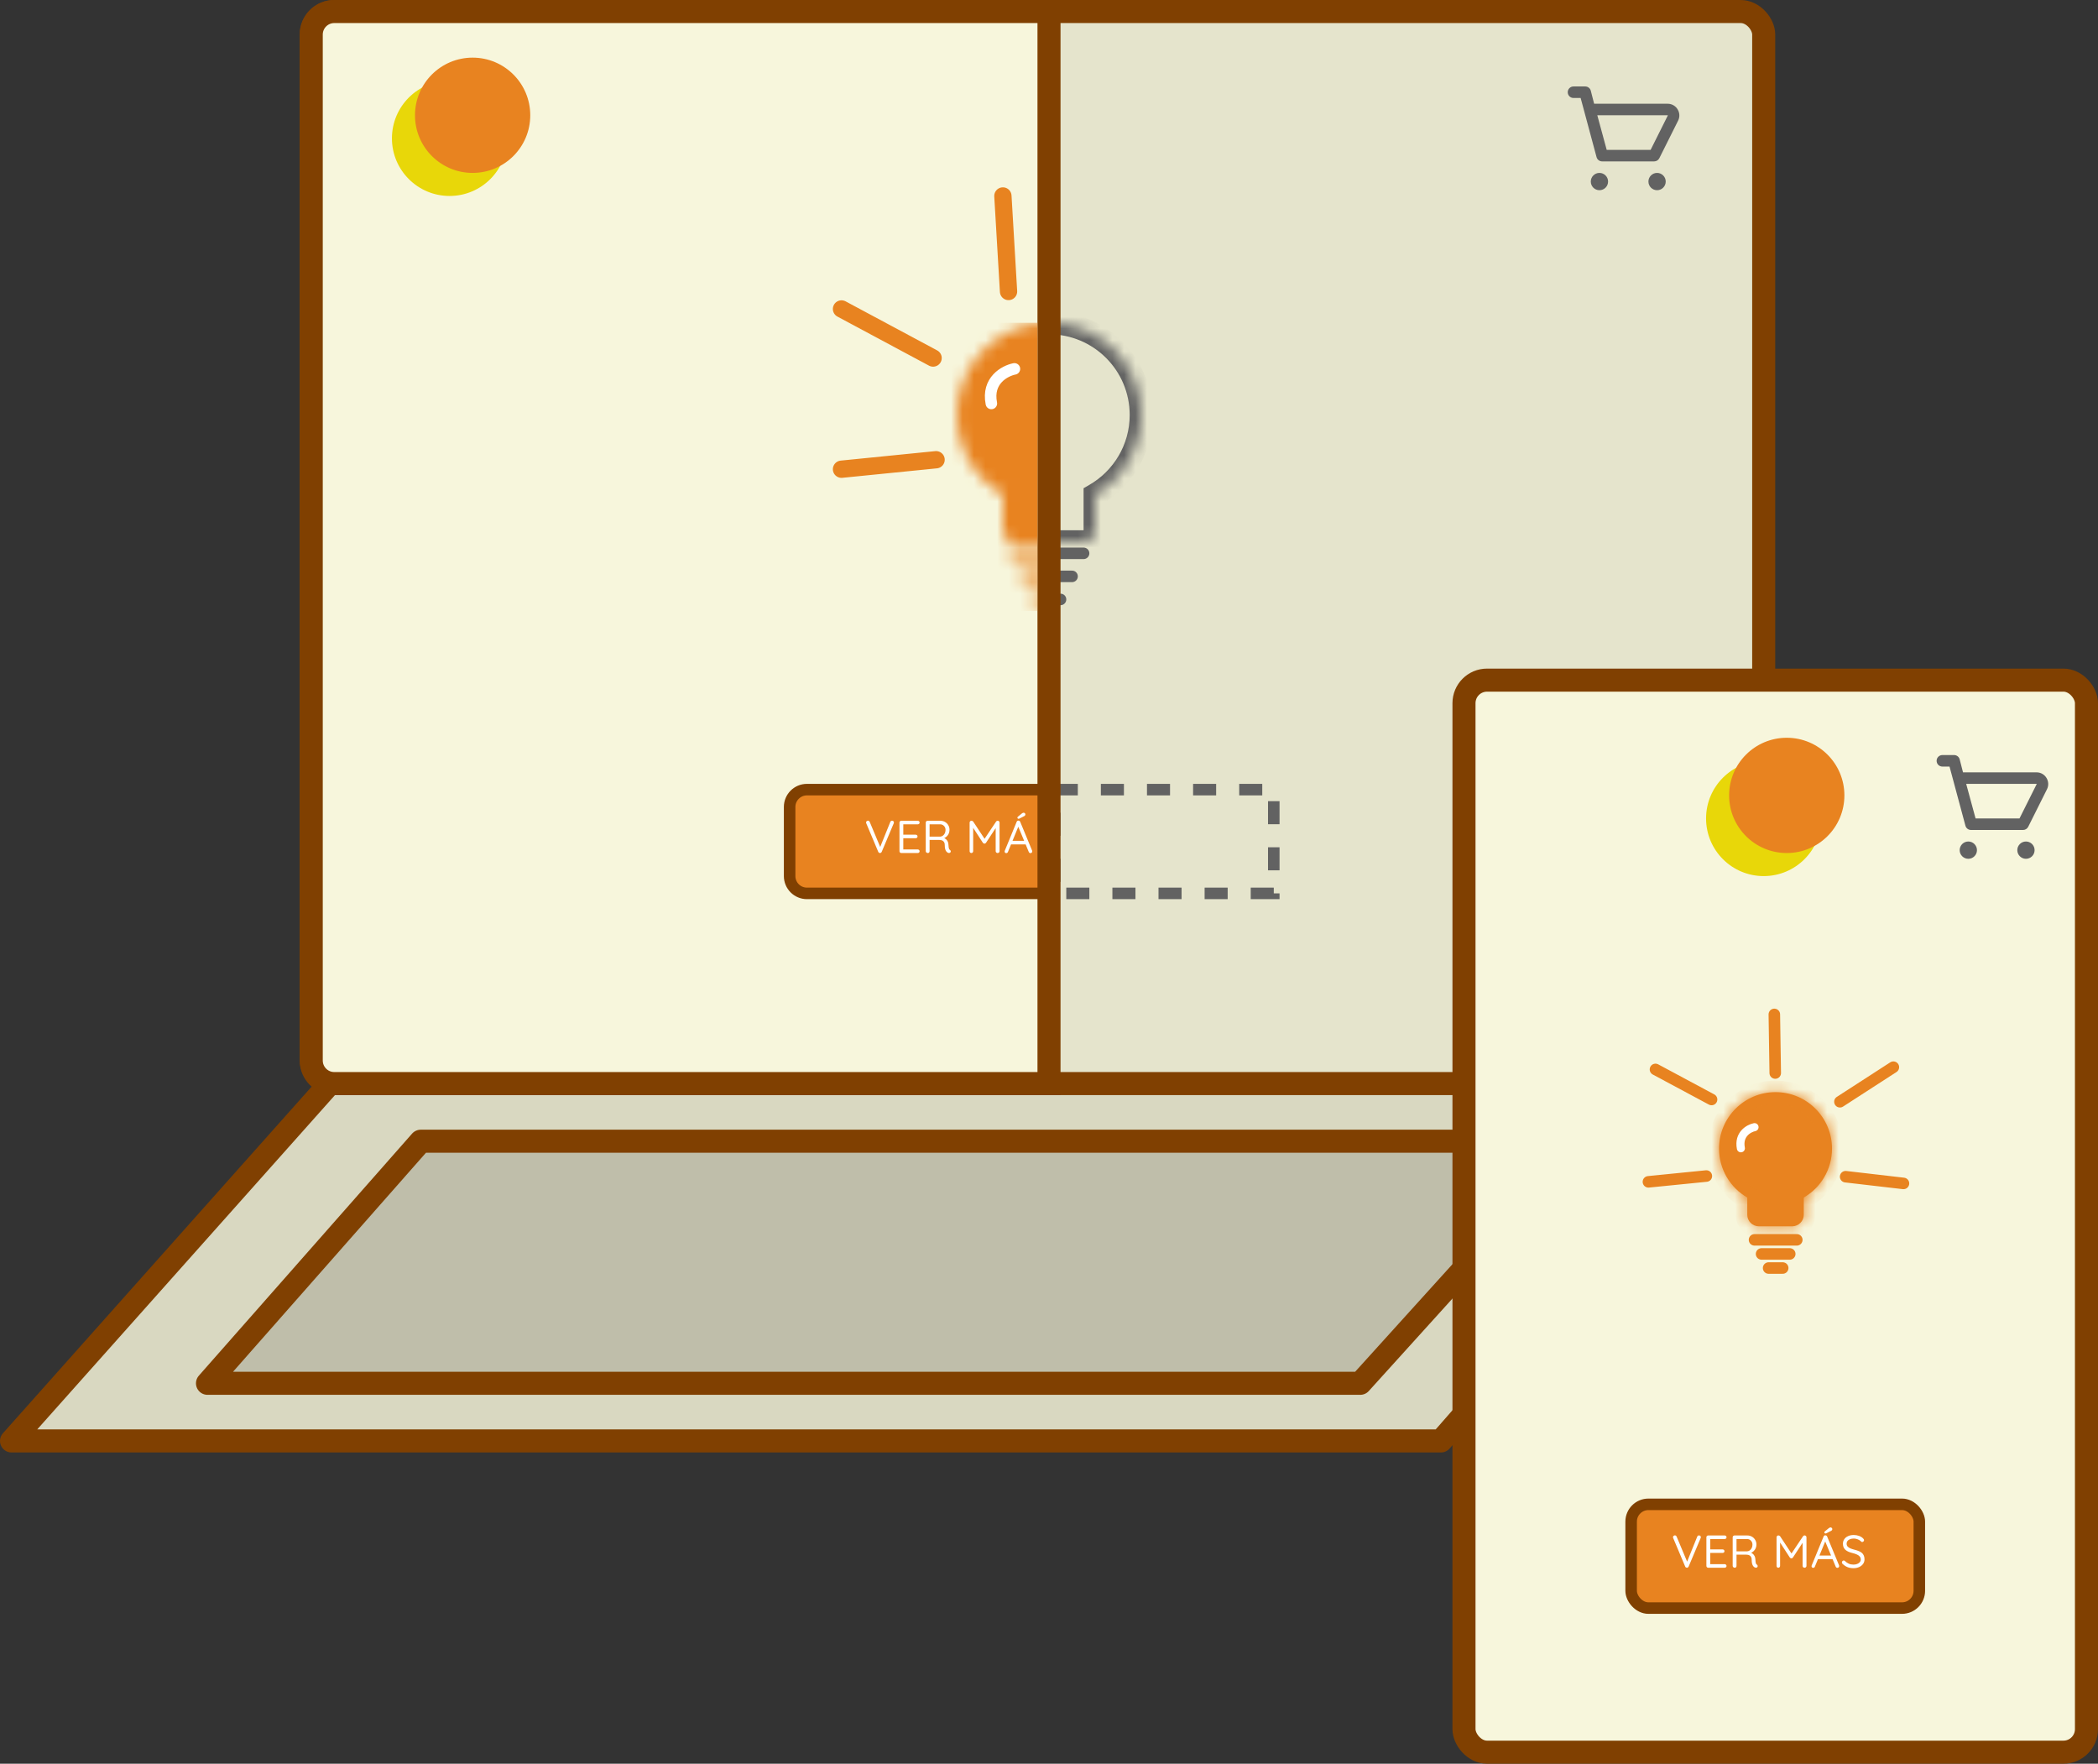 <svg width="182" height="153" viewBox="0 0 182 153" fill="none" xmlns="http://www.w3.org/2000/svg">
<rect x="0" y="0" width="182" height="153" fill="#333333" stroke="none"/>
<path d="M1 125L29.5 93H153L125 125H1Z" fill="#D9D8C1" stroke="#804001" stroke-width="2" stroke-linecap="round" stroke-linejoin="round"/>
<path d="M18 120L36.5 99H137L118 120H18Z" fill="#BFBEAA" stroke="#804001" stroke-width="2" stroke-linecap="round" stroke-linejoin="round"/>
<rect x="27" y="1" width="126" height="93" rx="2" fill="#E5E4CC" stroke="#804001" stroke-width="2"/>
<rect x="91.5" y="68.5" width="19" height="9" stroke="#626262" stroke-dasharray="2 2"/>
<path d="M88 48H94" stroke="#626262" stroke-linecap="round"/>
<path d="M89 50H93" stroke="#626262" stroke-linecap="round"/>
<path d="M90 52H92" stroke="#626262" stroke-linecap="round"/>
<mask id="path-8-inside-1_955_979" fill="white">
<path fill-rule="evenodd" clip-rule="evenodd" d="M95 42.93C97.391 41.547 99 38.961 99 36C99 31.582 95.418 28 91 28C86.582 28 83 31.582 83 36C83 38.961 84.609 41.547 87 42.93V46C87 46.552 87.448 47 88 47H94C94.552 47 95 46.552 95 46V42.93Z"/>
</mask>
<path d="M95 42.93L94.499 42.064L94 42.353V42.93H95ZM87 42.93H88V42.353L87.501 42.064L87 42.93ZM98 36C98 38.59 96.594 40.852 94.499 42.064L95.501 43.795C98.188 42.241 100 39.333 100 36H98ZM91 29C94.866 29 98 32.134 98 36H100C100 31.029 95.971 27 91 27V29ZM84 36C84 32.134 87.134 29 91 29V27C86.029 27 82 31.029 82 36H84ZM87.501 42.064C85.406 40.852 84 38.59 84 36H82C82 39.333 83.812 42.241 86.499 43.795L87.501 42.064ZM88 46V42.93H86V46H88ZM88 46H86C86 47.105 86.895 48 88 48V46ZM94 46H88V48H94V46ZM94 46V48C95.105 48 96 47.105 96 46H94ZM94 42.93V46H96V42.93H94Z" fill="#626262" mask="url(#path-8-inside-1_955_979)"/>
<path d="M27 3C27 1.895 27.895 1 29 1H91V94H29C27.895 94 27 93.105 27 92V3Z" fill="#F7F6DC" stroke="#804001" stroke-width="2"/>
<circle cx="39" cy="12" r="5" fill="#E8D709"/>
<circle cx="41" cy="10" r="5" fill="#E88320"/>
<path d="M68.5 70C68.5 69.172 69.172 68.5 70 68.5H90.5V77.5H70C69.172 77.5 68.5 76.828 68.5 76V70Z" fill="#E88320" stroke="#804001"/>
<mask id="mask0_955_979" style="mask-type:alpha" maskUnits="userSpaceOnUse" x="83" y="28" width="16" height="25">
<path d="M94 48H88" stroke="#804001" stroke-linecap="round"/>
<path d="M93 50H89" stroke="#804001" stroke-linecap="round"/>
<path d="M92 52H90" stroke="#804001" stroke-linecap="round"/>
<rect width="8" height="5" rx="1" transform="matrix(-1 0 0 1 95 42)" fill="#E88320"/>
<circle r="8" transform="matrix(-1 0 0 1 91 36)" fill="#E88320"/>
</mask>
<g mask="url(#mask0_955_979)">
<rect width="12" height="25" transform="matrix(-1 0 0 1 90 28)" fill="#E88320"/>
</g>
<path d="M88 32C87.167 32.167 85.6 33 86 35" stroke="white" stroke-linecap="round"/>
<path d="M145.54 9.5C145.454 9.35 145.33 9.226 145.181 9.138C145.032 9.05 144.863 9.003 144.69 9H138.29L138 7.87C137.971 7.761 137.905 7.665 137.815 7.598C137.724 7.531 137.613 7.496 137.5 7.5H136.5C136.367 7.5 136.24 7.553 136.146 7.646C136.053 7.74 136 7.867 136 8C136 8.133 136.053 8.26 136.146 8.354C136.24 8.447 136.367 8.5 136.5 8.5H137.12L138.5 13.63C138.529 13.739 138.595 13.835 138.685 13.902C138.776 13.969 138.887 14.004 139 14H143.5C143.592 14 143.683 13.974 143.761 13.925C143.84 13.877 143.903 13.807 143.945 13.725L145.585 10.445C145.656 10.296 145.689 10.132 145.681 9.967C145.673 9.802 145.625 9.642 145.54 9.5ZM143.19 13H139.38L138.565 10H144.69L143.19 13Z" fill="#626262"/>
<path d="M138.75 16.5C139.164 16.5 139.5 16.164 139.5 15.75C139.5 15.336 139.164 15 138.75 15C138.336 15 138 15.336 138 15.75C138 16.164 138.336 16.5 138.75 16.5Z" fill="#626262"/>
<path d="M143.75 16.5C144.164 16.5 144.5 16.164 144.5 15.75C144.5 15.336 144.164 15 143.75 15C143.336 15 143 15.336 143 15.75C143 16.164 143.336 16.5 143.75 16.5Z" fill="#626262"/>
<path d="M77.384 71.196C77.429 71.196 77.468 71.211 77.5 71.24C77.532 71.267 77.548 71.303 77.548 71.348C77.548 71.369 77.543 71.393 77.532 71.42L76.488 73.896C76.472 73.931 76.449 73.957 76.42 73.976C76.393 73.992 76.364 74 76.332 74C76.303 73.997 76.275 73.988 76.248 73.972C76.221 73.953 76.201 73.928 76.188 73.896L75.148 71.424C75.143 71.413 75.139 71.403 75.136 71.392C75.133 71.379 75.132 71.365 75.132 71.352C75.132 71.301 75.149 71.263 75.184 71.236C75.221 71.207 75.257 71.192 75.292 71.192C75.364 71.192 75.416 71.229 75.448 71.304L76.404 73.584H76.312L77.236 71.296C77.268 71.229 77.317 71.196 77.384 71.196ZM78.188 71.2H79.612C79.657 71.2 79.696 71.215 79.728 71.244C79.76 71.273 79.776 71.311 79.776 71.356C79.776 71.401 79.76 71.439 79.728 71.468C79.696 71.495 79.657 71.508 79.612 71.508H78.324L78.36 71.44V72.452L78.32 72.408H79.432C79.477 72.408 79.516 72.423 79.548 72.452C79.58 72.481 79.596 72.519 79.596 72.564C79.596 72.609 79.58 72.647 79.548 72.676C79.516 72.703 79.477 72.716 79.432 72.716H78.332L78.36 72.68V73.716L78.336 73.688H79.612C79.657 73.688 79.696 73.704 79.728 73.736C79.76 73.768 79.776 73.804 79.776 73.844C79.776 73.889 79.76 73.927 79.728 73.956C79.696 73.985 79.657 74 79.612 74H78.188C78.142 74 78.104 73.984 78.072 73.952C78.042 73.92 78.028 73.881 78.028 73.836V71.36C78.028 71.315 78.042 71.277 78.072 71.248C78.104 71.216 78.142 71.2 78.188 71.2ZM80.493 74C80.442 74 80.398 73.984 80.361 73.952C80.326 73.92 80.309 73.881 80.309 73.836V71.36C80.309 71.315 80.324 71.277 80.353 71.248C80.385 71.216 80.424 71.2 80.469 71.2H81.573C81.722 71.2 81.857 71.235 81.977 71.304C82.097 71.371 82.192 71.464 82.261 71.584C82.333 71.701 82.369 71.837 82.369 71.992C82.369 72.104 82.348 72.209 82.305 72.308C82.262 72.404 82.204 72.488 82.129 72.56C82.054 72.629 81.969 72.683 81.873 72.72L81.785 72.656C81.876 72.677 81.957 72.716 82.029 72.772C82.101 72.825 82.16 72.895 82.205 72.98C82.25 73.063 82.274 73.16 82.277 73.272C82.282 73.371 82.289 73.449 82.297 73.508C82.305 73.567 82.317 73.613 82.333 73.648C82.349 73.68 82.372 73.705 82.401 73.724C82.438 73.748 82.462 73.78 82.473 73.82C82.486 73.86 82.48 73.899 82.453 73.936C82.437 73.96 82.414 73.977 82.385 73.988C82.356 73.996 82.326 73.999 82.297 73.996C82.268 73.993 82.242 73.985 82.221 73.972C82.178 73.948 82.137 73.913 82.097 73.868C82.057 73.82 82.024 73.752 81.997 73.664C81.97 73.576 81.957 73.456 81.957 73.304C81.957 73.219 81.944 73.148 81.917 73.092C81.89 73.036 81.854 72.991 81.809 72.956C81.764 72.921 81.713 72.897 81.657 72.884C81.601 72.871 81.544 72.864 81.485 72.864H80.593L80.641 72.792V73.836C80.641 73.881 80.628 73.92 80.601 73.952C80.574 73.984 80.538 74 80.493 74ZM80.593 72.576H81.573C81.65 72.571 81.722 72.544 81.789 72.496C81.858 72.448 81.914 72.381 81.957 72.296C82.002 72.208 82.025 72.109 82.025 72C82.025 71.859 81.98 71.741 81.889 71.648C81.801 71.555 81.689 71.508 81.553 71.508H80.609L80.641 71.432V72.648L80.593 72.576ZM84.278 71.196C84.302 71.196 84.327 71.203 84.354 71.216C84.383 71.229 84.406 71.247 84.422 71.268L85.482 72.872L85.342 72.868L86.414 71.268C86.448 71.217 86.494 71.193 86.55 71.196C86.592 71.199 86.63 71.215 86.662 71.244C86.694 71.273 86.71 71.312 86.71 71.36V73.836C86.71 73.881 86.694 73.92 86.662 73.952C86.63 73.984 86.59 74 86.542 74C86.494 74 86.454 73.984 86.422 73.952C86.39 73.92 86.374 73.881 86.374 73.836V71.664L86.474 71.684L85.53 73.12C85.514 73.139 85.494 73.155 85.47 73.168C85.448 73.181 85.426 73.188 85.402 73.188C85.378 73.188 85.354 73.181 85.33 73.168C85.306 73.155 85.286 73.139 85.27 73.12L84.338 71.684L84.422 71.58V73.836C84.422 73.881 84.407 73.92 84.378 73.952C84.348 73.984 84.311 74 84.266 74C84.22 74 84.183 73.984 84.154 73.952C84.127 73.92 84.114 73.881 84.114 73.836V71.36C84.114 71.317 84.128 71.28 84.158 71.248C84.19 71.213 84.23 71.196 84.278 71.196ZM88.379 71.616L87.439 73.904C87.428 73.936 87.409 73.961 87.383 73.98C87.356 73.999 87.328 74.008 87.299 74.008C87.248 74.008 87.211 73.995 87.187 73.968C87.163 73.941 87.151 73.909 87.151 73.872C87.148 73.853 87.151 73.833 87.159 73.812L88.195 71.292C88.208 71.255 88.228 71.228 88.255 71.212C88.284 71.193 88.316 71.185 88.351 71.188C88.385 71.188 88.416 71.197 88.443 71.216C88.472 71.235 88.492 71.26 88.503 71.292L89.535 73.788C89.543 73.809 89.547 73.831 89.547 73.852C89.547 73.9 89.531 73.939 89.499 73.968C89.467 73.995 89.431 74.008 89.391 74.008C89.359 74.008 89.329 73.999 89.303 73.98C89.276 73.961 89.256 73.935 89.243 73.9L88.291 71.612L88.379 71.616ZM87.639 73.252L87.775 72.94H88.963L89.023 73.252H87.639ZM88.367 71.028C88.332 71.028 88.305 71.019 88.287 71C88.268 70.981 88.259 70.959 88.259 70.932C88.259 70.916 88.263 70.901 88.271 70.888C88.279 70.875 88.289 70.861 88.303 70.848L88.655 70.56C88.676 70.544 88.699 70.531 88.723 70.52C88.747 70.507 88.772 70.5 88.799 70.5C88.836 70.5 88.871 70.515 88.903 70.544C88.935 70.571 88.951 70.605 88.951 70.648C88.951 70.68 88.941 70.709 88.923 70.736C88.907 70.763 88.881 70.784 88.847 70.8L88.455 71C88.441 71.008 88.427 71.015 88.411 71.02C88.395 71.025 88.38 71.028 88.367 71.028Z" fill="white"/>
<path d="M81.205 39.882L73 40.704" stroke="#E88320" stroke-width="1.5" stroke-linecap="round"/>
<path d="M80.945 31.059L73 26.802" stroke="#E88320" stroke-width="1.5" stroke-linecap="round"/>
<path d="M87.49 25.287L87 17" stroke="#E88320" stroke-width="1.5" stroke-linecap="round"/>
<rect x="127" y="59" width="54" height="93" rx="2" fill="#F7F6DC" stroke="#804001" stroke-width="2"/>
<circle cx="153" cy="71" r="5" fill="#E8D709"/>
<circle cx="155" cy="69" r="5" fill="#E88320"/>
<path d="M177.54 67.5C177.454 67.35 177.33 67.226 177.181 67.138C177.032 67.05 176.863 67.003 176.69 67H170.29L170 65.87C169.971 65.761 169.905 65.665 169.815 65.598C169.724 65.531 169.613 65.496 169.5 65.5H168.5C168.367 65.5 168.24 65.553 168.146 65.647C168.053 65.74 168 65.867 168 66C168 66.133 168.053 66.26 168.146 66.354C168.24 66.447 168.367 66.5 168.5 66.5H169.12L170.5 71.63C170.529 71.739 170.595 71.835 170.685 71.902C170.776 71.969 170.887 72.004 171 72H175.5C175.592 72 175.683 71.974 175.761 71.925C175.84 71.877 175.903 71.808 175.945 71.725L177.585 68.445C177.656 68.296 177.689 68.132 177.681 67.967C177.673 67.802 177.625 67.642 177.54 67.5ZM175.19 71H171.38L170.565 68H176.69L175.19 71Z" fill="#626262"/>
<path d="M170.75 74.5C171.164 74.5 171.5 74.164 171.5 73.75C171.5 73.336 171.164 73 170.75 73C170.336 73 170 73.336 170 73.75C170 74.164 170.336 74.5 170.75 74.5Z" fill="#626262"/>
<path d="M175.75 74.5C176.164 74.5 176.5 74.164 176.5 73.75C176.5 73.336 176.164 73 175.75 73C175.336 73 175 73.336 175 73.75C175 74.164 175.336 74.5 175.75 74.5Z" fill="#626262"/>
<path d="M152.204 107.556H155.87" stroke="#E88320" stroke-linecap="round"/>
<path d="M152.815 108.778H155.259" stroke="#E88320" stroke-linecap="round"/>
<path d="M153.426 110H154.648" stroke="#E88320" stroke-linecap="round"/>
<mask id="path-37-inside-2_955_979" fill="white">
<path fill-rule="evenodd" clip-rule="evenodd" d="M156.475 103.886C157.939 103.039 158.925 101.455 158.925 99.642C158.925 96.935 156.731 94.742 154.025 94.742C151.319 94.742 149.125 96.935 149.125 99.642C149.125 101.455 150.11 103.039 151.575 103.886V105.379C151.575 105.931 152.022 106.379 152.575 106.379H155.475C156.027 106.379 156.475 105.931 156.475 105.379V103.886Z"/>
</mask>
<path fill-rule="evenodd" clip-rule="evenodd" d="M156.475 103.886C157.939 103.039 158.925 101.455 158.925 99.642C158.925 96.935 156.731 94.742 154.025 94.742C151.319 94.742 149.125 96.935 149.125 99.642C149.125 101.455 150.11 103.039 151.575 103.886V105.379C151.575 105.931 152.022 106.379 152.575 106.379H155.475C156.027 106.379 156.475 105.931 156.475 105.379V103.886Z" fill="#E88320"/>
<path d="M156.475 103.886L155.974 103.021L155.475 103.309V103.886H156.475ZM151.575 103.886H152.575V103.309L152.076 103.02L151.575 103.886ZM157.925 99.642C157.925 101.084 157.142 102.345 155.974 103.021L156.975 104.752C158.736 103.733 159.925 101.827 159.925 99.642H157.925ZM154.025 95.742C156.179 95.742 157.925 97.488 157.925 99.642H159.925C159.925 96.383 157.283 93.742 154.025 93.742V95.742ZM150.125 99.642C150.125 97.488 151.871 95.742 154.025 95.742V93.742C150.767 93.742 148.125 96.383 148.125 99.642H150.125ZM152.076 103.02C150.907 102.344 150.125 101.084 150.125 99.642H148.125C148.125 101.827 149.313 103.733 151.074 104.751L152.076 103.02ZM152.575 105.379V103.886H150.575V105.379H152.575ZM152.575 105.379H152.575H150.575C150.575 106.484 151.47 107.379 152.575 107.379V105.379ZM155.475 105.379H152.575V107.379H155.475V105.379ZM155.475 105.379H155.475V107.379C156.579 107.379 157.475 106.484 157.475 105.379H155.475ZM155.475 103.886V105.379H157.475V103.886H155.475Z" fill="#E88320" mask="url(#path-37-inside-2_955_979)"/>
<path d="M152.204 97.78C151.711 97.882 150.783 98.391 151.02 99.613" stroke="white" stroke-width="0.7" stroke-linecap="round"/>
<path d="M148.026 102.02L143 102.523" stroke="#E88320" stroke-linecap="round"/>
<path d="M165.125 102.661L160.108 102.078" stroke="#E88320" stroke-linecap="round"/>
<path d="M148.477 95.38L143.611 92.772" stroke="#E88320" stroke-linecap="round"/>
<path d="M159.612 95.575L164.249 92.577" stroke="#E88320" stroke-linecap="round"/>
<path d="M154.001 93.084L153.922 88" stroke="#E88320" stroke-linecap="round"/>
<rect x="141.5" y="130.5" width="25" height="9" rx="1.5" fill="#E88320" stroke="#804001"/>
<path d="M147.384 133.196C147.429 133.196 147.468 133.211 147.5 133.24C147.532 133.267 147.548 133.303 147.548 133.348C147.548 133.369 147.543 133.393 147.532 133.42L146.488 135.896C146.472 135.931 146.449 135.957 146.42 135.976C146.393 135.992 146.364 136 146.332 136C146.303 135.997 146.275 135.988 146.248 135.972C146.221 135.953 146.201 135.928 146.188 135.896L145.148 133.424C145.143 133.413 145.139 133.403 145.136 133.392C145.133 133.379 145.132 133.365 145.132 133.352C145.132 133.301 145.149 133.263 145.184 133.236C145.221 133.207 145.257 133.192 145.292 133.192C145.364 133.192 145.416 133.229 145.448 133.304L146.404 135.584H146.312L147.236 133.296C147.268 133.229 147.317 133.196 147.384 133.196ZM148.188 133.2H149.612C149.657 133.2 149.696 133.215 149.728 133.244C149.76 133.273 149.776 133.311 149.776 133.356C149.776 133.401 149.76 133.439 149.728 133.468C149.696 133.495 149.657 133.508 149.612 133.508H148.324L148.36 133.44V134.452L148.32 134.408H149.432C149.477 134.408 149.516 134.423 149.548 134.452C149.58 134.481 149.596 134.519 149.596 134.564C149.596 134.609 149.58 134.647 149.548 134.676C149.516 134.703 149.477 134.716 149.432 134.716H148.332L148.36 134.68V135.716L148.336 135.688H149.612C149.657 135.688 149.696 135.704 149.728 135.736C149.76 135.768 149.776 135.804 149.776 135.844C149.776 135.889 149.76 135.927 149.728 135.956C149.696 135.985 149.657 136 149.612 136H148.188C148.142 136 148.104 135.984 148.072 135.952C148.042 135.92 148.028 135.881 148.028 135.836V133.36C148.028 133.315 148.042 133.277 148.072 133.248C148.104 133.216 148.142 133.2 148.188 133.2ZM150.493 136C150.442 136 150.398 135.984 150.361 135.952C150.326 135.92 150.309 135.881 150.309 135.836V133.36C150.309 133.315 150.324 133.277 150.353 133.248C150.385 133.216 150.424 133.2 150.469 133.2H151.573C151.722 133.2 151.857 133.235 151.977 133.304C152.097 133.371 152.192 133.464 152.261 133.584C152.333 133.701 152.369 133.837 152.369 133.992C152.369 134.104 152.348 134.209 152.305 134.308C152.262 134.404 152.204 134.488 152.129 134.56C152.054 134.629 151.969 134.683 151.873 134.72L151.785 134.656C151.876 134.677 151.957 134.716 152.029 134.772C152.101 134.825 152.16 134.895 152.205 134.98C152.25 135.063 152.274 135.16 152.277 135.272C152.282 135.371 152.289 135.449 152.297 135.508C152.305 135.567 152.317 135.613 152.333 135.648C152.349 135.68 152.372 135.705 152.401 135.724C152.438 135.748 152.462 135.78 152.473 135.82C152.486 135.86 152.48 135.899 152.453 135.936C152.437 135.96 152.414 135.977 152.385 135.988C152.356 135.996 152.326 135.999 152.297 135.996C152.268 135.993 152.242 135.985 152.221 135.972C152.178 135.948 152.137 135.913 152.097 135.868C152.057 135.82 152.024 135.752 151.997 135.664C151.97 135.576 151.957 135.456 151.957 135.304C151.957 135.219 151.944 135.148 151.917 135.092C151.89 135.036 151.854 134.991 151.809 134.956C151.764 134.921 151.713 134.897 151.657 134.884C151.601 134.871 151.544 134.864 151.485 134.864H150.593L150.641 134.792V135.836C150.641 135.881 150.628 135.92 150.601 135.952C150.574 135.984 150.538 136 150.493 136ZM150.593 134.576H151.573C151.65 134.571 151.722 134.544 151.789 134.496C151.858 134.448 151.914 134.381 151.957 134.296C152.002 134.208 152.025 134.109 152.025 134C152.025 133.859 151.98 133.741 151.889 133.648C151.801 133.555 151.689 133.508 151.553 133.508H150.609L150.641 133.432V134.648L150.593 134.576ZM154.278 133.196C154.302 133.196 154.327 133.203 154.354 133.216C154.383 133.229 154.406 133.247 154.422 133.268L155.482 134.872L155.342 134.868L156.414 133.268C156.448 133.217 156.494 133.193 156.55 133.196C156.592 133.199 156.63 133.215 156.662 133.244C156.694 133.273 156.71 133.312 156.71 133.36V135.836C156.71 135.881 156.694 135.92 156.662 135.952C156.63 135.984 156.59 136 156.542 136C156.494 136 156.454 135.984 156.422 135.952C156.39 135.92 156.374 135.881 156.374 135.836V133.664L156.474 133.684L155.53 135.12C155.514 135.139 155.494 135.155 155.47 135.168C155.448 135.181 155.426 135.188 155.402 135.188C155.378 135.188 155.354 135.181 155.33 135.168C155.306 135.155 155.286 135.139 155.27 135.12L154.338 133.684L154.422 133.58V135.836C154.422 135.881 154.407 135.92 154.378 135.952C154.348 135.984 154.311 136 154.266 136C154.22 136 154.183 135.984 154.154 135.952C154.127 135.92 154.114 135.881 154.114 135.836V133.36C154.114 133.317 154.128 133.28 154.158 133.248C154.19 133.213 154.23 133.196 154.278 133.196ZM158.379 133.616L157.439 135.904C157.428 135.936 157.409 135.961 157.383 135.98C157.356 135.999 157.328 136.008 157.299 136.008C157.248 136.008 157.211 135.995 157.187 135.968C157.163 135.941 157.151 135.909 157.151 135.872C157.148 135.853 157.151 135.833 157.159 135.812L158.195 133.292C158.208 133.255 158.228 133.228 158.255 133.212C158.284 133.193 158.316 133.185 158.351 133.188C158.385 133.188 158.416 133.197 158.443 133.216C158.472 133.235 158.492 133.26 158.503 133.292L159.535 135.788C159.543 135.809 159.547 135.831 159.547 135.852C159.547 135.9 159.531 135.939 159.499 135.968C159.467 135.995 159.431 136.008 159.391 136.008C159.359 136.008 159.329 135.999 159.303 135.98C159.276 135.961 159.256 135.935 159.243 135.9L158.291 133.612L158.379 133.616ZM157.639 135.252L157.775 134.94H158.963L159.023 135.252H157.639ZM158.367 133.028C158.332 133.028 158.305 133.019 158.287 133C158.268 132.981 158.259 132.959 158.259 132.932C158.259 132.916 158.263 132.901 158.271 132.888C158.279 132.875 158.289 132.861 158.303 132.848L158.655 132.56C158.676 132.544 158.699 132.531 158.723 132.52C158.747 132.507 158.772 132.5 158.799 132.5C158.836 132.5 158.871 132.515 158.903 132.544C158.935 132.571 158.951 132.605 158.951 132.648C158.951 132.68 158.941 132.709 158.923 132.736C158.907 132.763 158.881 132.784 158.847 132.8L158.455 133C158.441 133.008 158.427 133.015 158.411 133.02C158.395 133.025 158.38 133.028 158.367 133.028ZM160.801 136.04C160.603 136.04 160.43 136.011 160.281 135.952C160.131 135.893 159.987 135.8 159.849 135.672C159.83 135.653 159.814 135.633 159.801 135.612C159.79 135.588 159.785 135.563 159.785 135.536C159.785 135.493 159.799 135.456 159.829 135.424C159.861 135.389 159.899 135.372 159.945 135.372C159.982 135.372 160.015 135.387 160.045 135.416C160.149 135.517 160.261 135.595 160.381 135.648C160.503 135.701 160.641 135.728 160.793 135.728C160.91 135.728 161.015 135.709 161.109 135.672C161.205 135.635 161.281 135.583 161.337 135.516C161.393 135.449 161.421 135.372 161.421 135.284C161.418 135.177 161.386 135.089 161.325 135.02C161.266 134.951 161.183 134.893 161.077 134.848C160.973 134.8 160.851 134.76 160.713 134.728C160.59 134.699 160.477 134.663 160.373 134.62C160.271 134.577 160.183 134.525 160.109 134.464C160.034 134.4 159.975 134.324 159.933 134.236C159.893 134.145 159.873 134.04 159.873 133.92C159.873 133.768 159.913 133.635 159.993 133.52C160.073 133.405 160.183 133.317 160.325 133.256C160.466 133.192 160.629 133.16 160.813 133.16C160.975 133.16 161.129 133.187 161.273 133.24C161.419 133.293 161.537 133.367 161.625 133.46C161.678 133.511 161.705 133.56 161.705 133.608C161.705 133.648 161.687 133.685 161.653 133.72C161.621 133.752 161.583 133.768 161.541 133.768C161.511 133.768 161.485 133.757 161.461 133.736C161.415 133.685 161.358 133.64 161.289 133.6C161.219 133.56 161.143 133.528 161.061 133.504C160.978 133.48 160.895 133.468 160.813 133.468C160.69 133.468 160.582 133.487 160.489 133.524C160.395 133.559 160.322 133.609 160.269 133.676C160.218 133.74 160.193 133.817 160.193 133.908C160.193 134.009 160.222 134.093 160.281 134.16C160.339 134.224 160.418 134.277 160.517 134.32C160.615 134.36 160.725 134.396 160.845 134.428C160.975 134.46 161.095 134.497 161.205 134.54C161.317 134.58 161.413 134.631 161.493 134.692C161.573 134.753 161.634 134.832 161.677 134.928C161.722 135.021 161.745 135.137 161.745 135.276C161.745 135.423 161.703 135.553 161.621 135.668C161.538 135.783 161.425 135.873 161.281 135.94C161.139 136.004 160.979 136.037 160.801 136.04Z" fill="white"/>
</svg>
